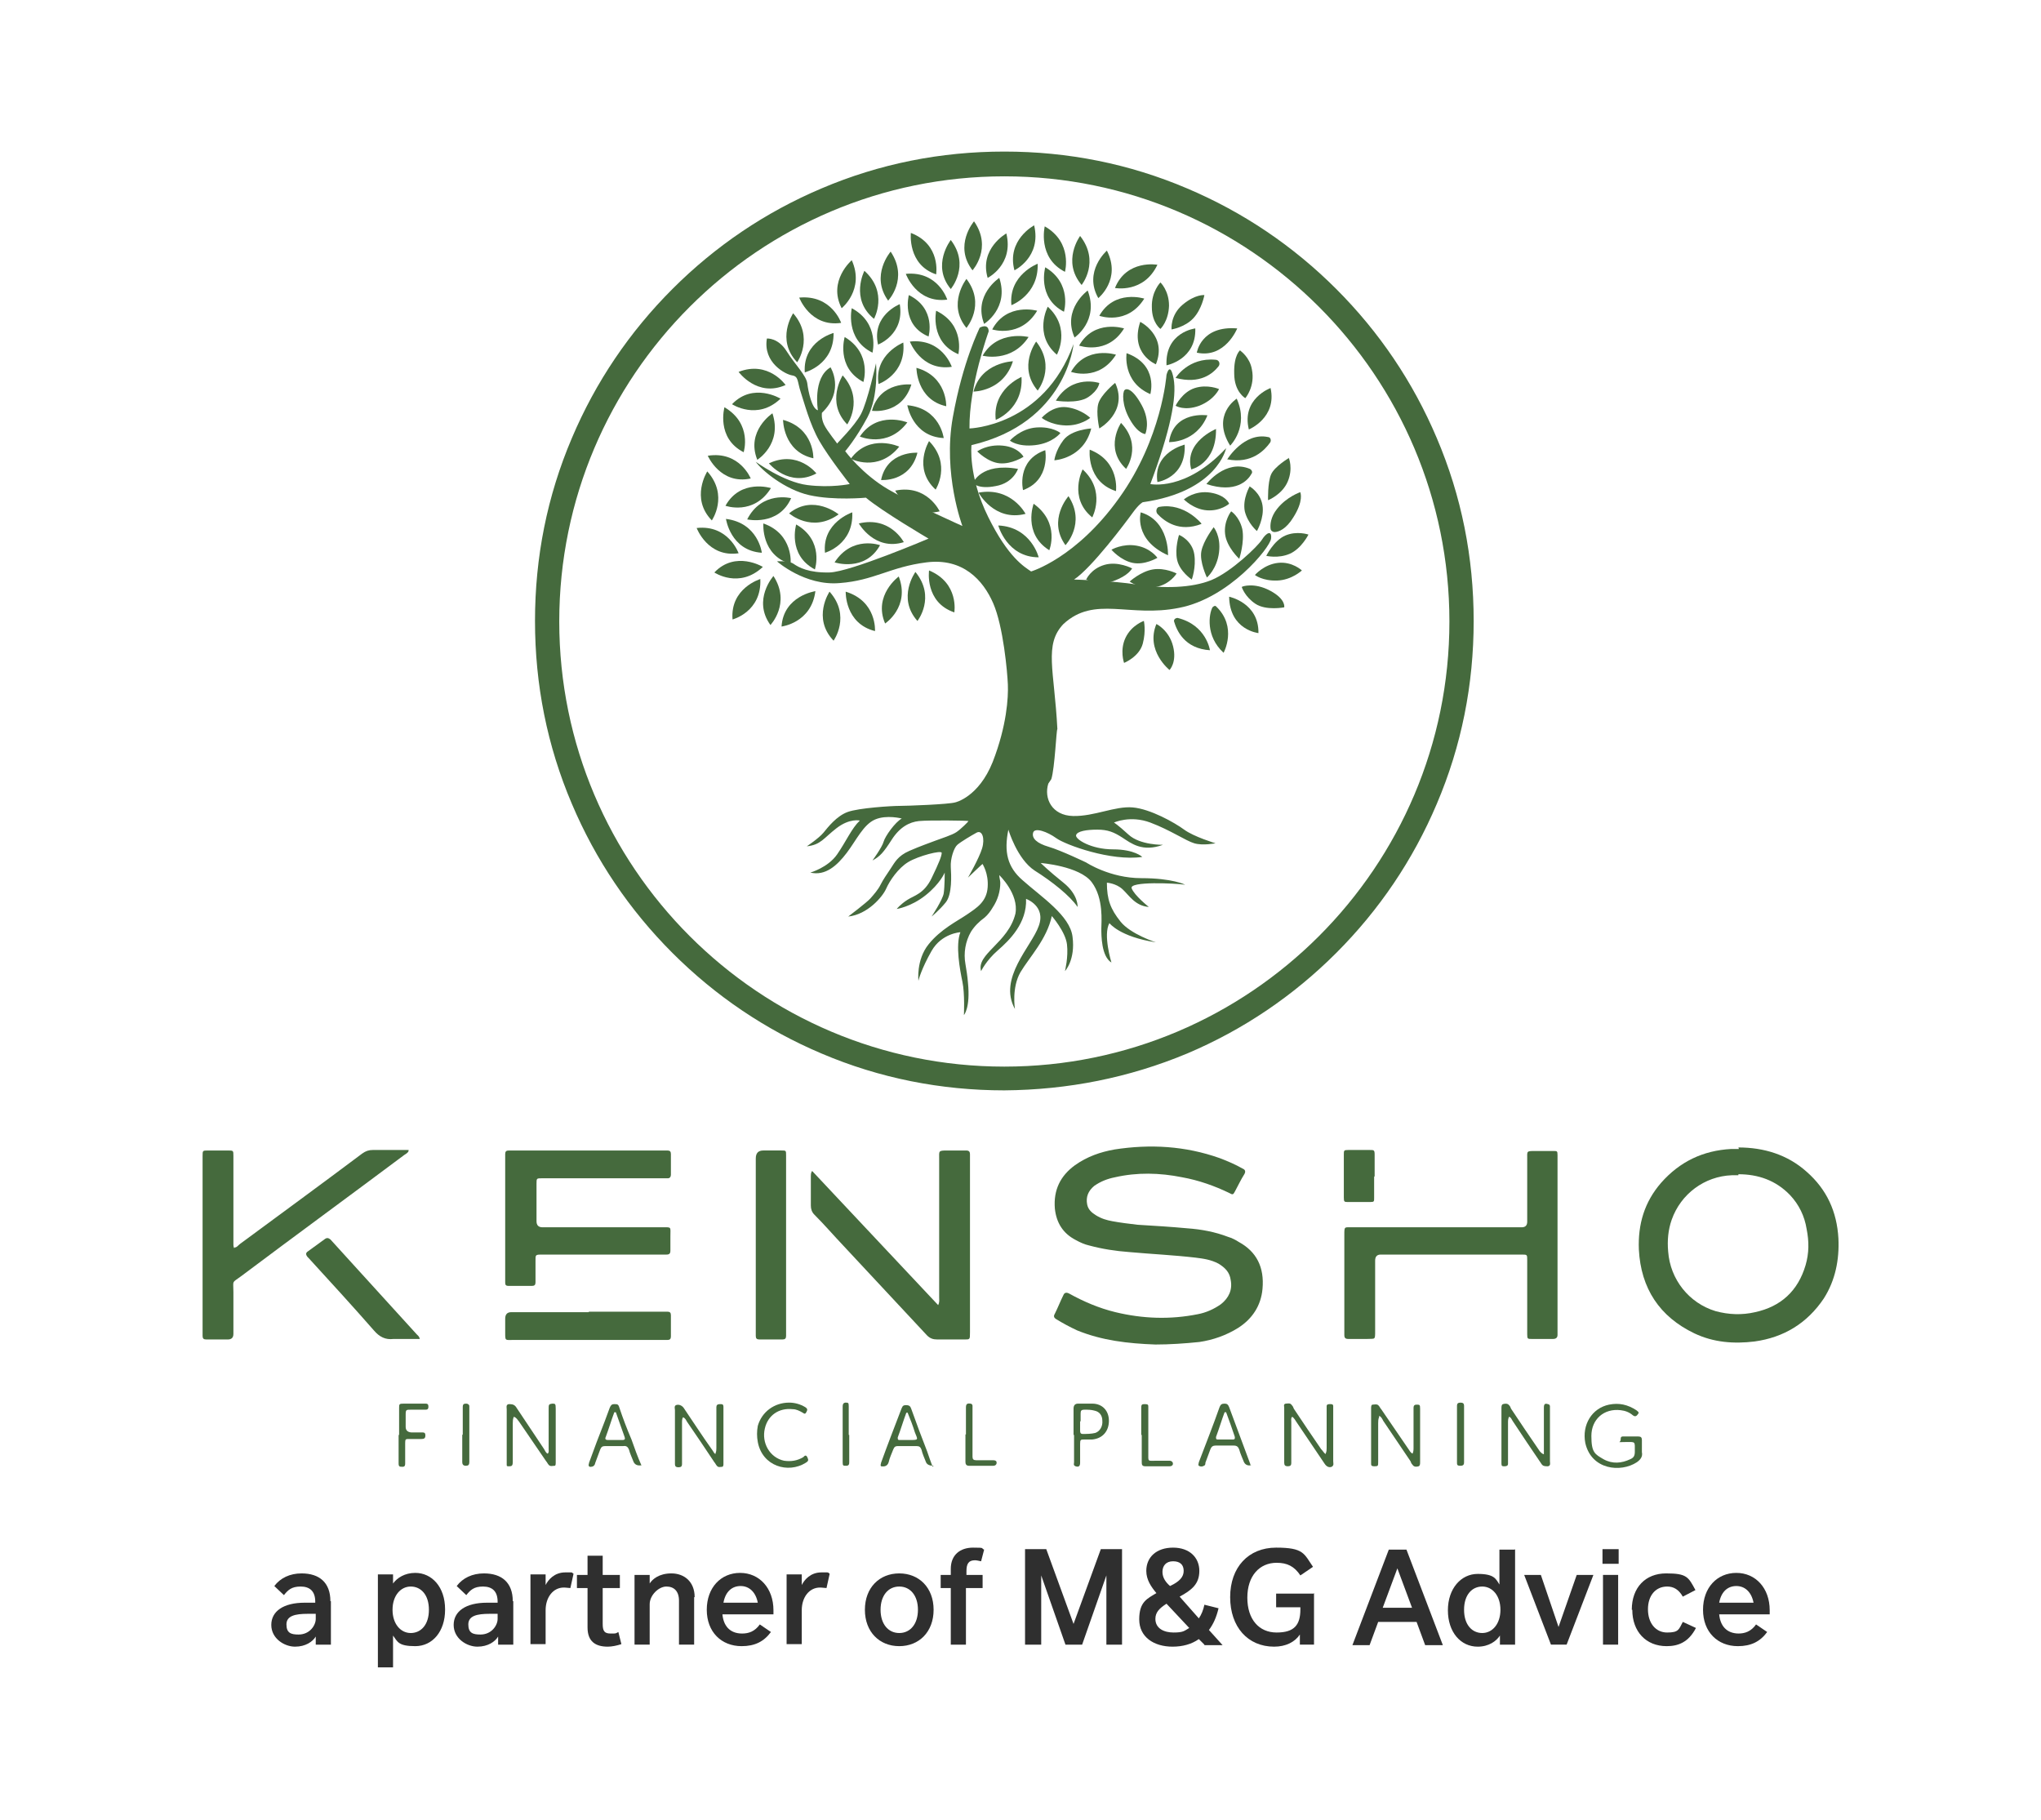 <?xml version="1.0" encoding="UTF-8"?>
<svg xmlns="http://www.w3.org/2000/svg" version="1.1" viewBox="0 0 404 360.2">
  <!-- Generator: Adobe Illustrator 30.0.0, SVG Export Plug-In . SVG Version: 2.1.1 Build 123)  -->
  <defs>
    <style>
      .st0 {
        fill: #2f2f2f;
      }

      .st1 {
        fill: #456a3d;
      }
    </style>
  </defs>
  <g id="Layer_2">
    <path class="st1" d="M228.7,266.1c-5.5-.2-10.6-.8-15.5-2.8-1.5-.7-2.8-1.4-4.1-2.2-.5-.3-.6-.6-.3-1.1.6-1.2,1.1-2.5,1.7-3.7q.3-.7,1.1-.3c2.9,1.6,5.9,2.9,9.2,3.7,5.4,1.3,10.8,1.5,16.3.4,1.6-.3,3.2-1,4.6-2,1.5-1.2,2.3-2.8,1.9-4.8-.2-1.5-1.1-2.4-2.4-3.2-1.5-.8-3-1-4.6-1.2-4.3-.5-8.7-.7-13.1-1.1-2.7-.2-5.3-.6-7.9-1.3-.9-.2-1.8-.6-2.7-1.1-2.5-1.3-3.8-3.4-4.1-6.2-.3-3.7,1.1-6.5,4-8.6,2.4-1.7,5-2.6,7.8-3.1,7.1-1.1,14-.7,20.8,1.7,1.6.6,3.2,1.3,4.6,2.1.5.2.6.6.3,1.1-.7,1.1-1.2,2.2-1.8,3.3-.4.8-.5.8-1.2.4-2.9-1.4-6-2.5-9.3-3.1-4.5-.9-8.9-1-13.3,0-1.5.3-2.8.8-4.1,1.7-1.2,1-1.7,2.2-1.4,3.7.2,1,.9,1.6,1.7,2.1,1.1.7,2.2,1,3.3,1.2,1.6.3,3.3.5,5,.7,3.3.2,6.6.4,9.8.7,2.8.2,5.5.7,8.1,1.7.7.2,1.5.6,2.1,1,3.5,1.9,5.1,5,4.7,9.3-.3,3.3-2,5.9-4.8,7.7-2.4,1.5-5,2.4-7.7,2.8-2.9.3-5.9.5-8.7.5h0Z"/>
    <path class="st1" d="M344.1,227.1c5,0,9.7,1.4,13.5,4.8,4,3.5,6,7.9,6.3,13.2.2,4.2-.6,8.3-2.9,11.9-3.3,4.9-7.9,7.7-13.7,8.5-4.1.5-8.1.2-11.9-1.6-6.9-3.3-10.6-8.9-11-16.6-.2-5,1.1-9.4,4.4-13.2,3.7-4.2,8.3-6.4,13.9-6.7.5,0,1.1,0,1.5,0h0ZM344.1,232.6h-1.3c-5.4.2-10.1,3.7-11.9,8.8-.7,2-.9,4.1-.7,6.3.4,5.5,4.1,10.2,9.4,11.8,2.6.7,5.2.8,7.8.2,5.1-1.1,8.5-4.2,10-9.3.7-2.4.7-4.7.2-7.2-.4-2.5-1.5-4.8-3.3-6.7-2.8-2.9-6.3-4.1-10.2-4.1h0Z"/>
    <path class="st1" d="M308.3,246.4v17.8q0,.8-.9.8h-4.2c-.8,0-.9,0-.9-.9v-14.7c0-1.1,0-1.1-1.1-1.1h-27.9q-1.1,0-1.1,1.2v13.9c0,1.9,0,1.5-1.6,1.6h-3.7c-.6,0-.8-.2-.8-.8v-19.8c0-1.7,0-1.5,1.5-1.5h33.6q1.1,0,1.1-1.1v-12.4c0-1.6-.2-1.6,1.6-1.6h3.6c.7,0,.8,0,.8.8v3.9c0,4.7,0,9.3,0,14h0Z"/>
    <path class="st1" d="M116.5,227.7h15.6c.5,0,.7.2.7.7v4.1c0,.4-.2.7-.6.7h-24.9c-1.1,0-1.1,0-1.1,1.1v7.4q0,1.2,1.2,1.2h23.6c2,0,1.7-.2,1.7,1.8v2.8c0,.6-.2.8-.8.8h-24.5c-1.5,0-1.4,0-1.4,1.4v4.1c0,.5-.2.7-.7.7h-4.6c-.6,0-.7-.2-.7-.7v-25.4c0-.5.2-.7.7-.7h1c5,0,10,0,14.9,0h0Z"/>
    <path class="st1" d="M160.8,231.8c8.3,8.8,16.5,17.6,24.9,26.5.3-.6.2-1,.2-1.5v-27.5c0-1.5-.2-1.6,1.6-1.6h3.7c.6,0,.8.2.8.8v35.2c0,1.5,0,1.4-1.3,1.4h-5.2c-.8,0-1.4-.2-2-.8-5.5-5.9-11.1-11.9-16.6-17.8-1.9-2-3.7-4.1-5.7-6.1-.5-.5-.7-1.1-.7-1.8,0-2,0-3.8,0-5.8,0-.3,0-.6.2-1h0Z"/>
    <path class="st1" d="M46.4,246.9c.5,0,.7-.4,1.1-.7,8-5.9,16.2-11.9,24.2-17.9.7-.5,1.3-.7,2.1-.7,2,0,4,0,6,0s.7,0,1.1.2c-.2.4-.6.6-.9.8-10.7,8-21.5,15.9-32.3,24-1.9,1.4-1.5.7-1.5,3.1v8.3q0,1.1-1.1,1.1h-4.3c-.5,0-.7-.2-.7-.7v-35.6c0-1.1,0-1.1,1.1-1.1h3.9c1.1,0,1.1,0,1.1,1.1v17.3c0,.4,0,.7.2,1h0Z"/>
    <path class="st1" d="M155.6,246.5v17.9c0,.5-.2.7-.7.7h-4.6c-.5,0-.7-.2-.7-.7v-35.1c0-1.1.5-1.6,1.5-1.6h3.6c.9,0,.9,0,.9,1v17.8h0Z"/>
    <path class="st1" d="M116.6,259.6h15.5c.5,0,.7.2.7.7v4.2c0,.5-.2.7-.7.7h-30.6c-1.5,0-1.5.2-1.5-1.4v-2.8q0-1.3,1.2-1.3h13.3c.7,0,1.4,0,2,0h0Z"/>
    <path class="st1" d="M83.2,265c-1.8,0-3.6,0-5.3,0-1.6.2-2.8-.4-3.9-1.7-4.2-4.8-8.6-9.6-12.9-14.3l-.2-.2q-.6-.7,0-1.1c1.1-.8,2.2-1.6,3.3-2.4.5-.4.8-.3,1.2,0,2,2.2,4,4.4,6,6.6,3.7,4.1,7.4,8.1,11.1,12.2.2.2.5.4.6.9h0Z"/>
    <path class="st1" d="M272,232.9v4.2c0,.7,0,.8-.8.8h-4.3c-.8,0-.9,0-.9-.9v-8.5c0-.8,0-.9.9-.9h4.2c.9,0,1,0,1,1,0,1.4,0,2.8,0,4.2h0Z"/>
    <path class="st1" d="M101.7,280.4c-.2.5-.2.9-.2,1.3v7.6c0,.8-.2.9-.7.9s-.5,0-.5-.4v-10.9c0-.3-.2-.9.4-1,.5,0,1,0,1.4.5,1.9,2.8,3.7,5.6,5.6,8.4.2.3.3.7.7.9.3-.2.2-.7.2-.9v-7.9c0-.9,0-1,.7-1.1.6,0,.7,0,.7,1v10.6c0,.3,0,.7-.2.7-.4,0-.9.2-1.2-.2-.2-.2-.3-.5-.5-.7-1.8-2.6-3.6-5.3-5.4-7.9-.3-.3-.4-.7-1-.9h0Z"/>
    <path class="st1" d="M141.6,287.7c.2-.4.2-.8.2-1.1v-8.1c0-.4.2-.6.7-.6s.7,0,.7.6v11.2c0,.2,0,.5-.2.6-.4,0-.8.2-1.1-.2-.2-.2-.3-.5-.5-.7-1.8-2.7-3.6-5.4-5.4-8-.2-.3-.3-.7-.8-.9-.2.3-.2.7-.2,1.1v8.2c0,.4-.2.6-.7.6s-.7-.2-.7-.6v-10.7c0-.3-.2-.8.2-1,.5-.2,1.1,0,1.5.5,1.9,2.8,3.7,5.6,5.7,8.4.2.2.3.7.7.8h0Z"/>
    <path class="st1" d="M305.6,287.8v-9.2c0-.7.2-.9.8-.7.2,0,.4.2.4.4v10.9c0,.3.2.9-.4,1-.6,0-1,0-1.3-.5-1.9-2.8-3.8-5.6-5.7-8.5-.2-.3-.3-.7-.7-.8-.2.4-.2.8-.2,1.2v8.1c0,.4-.3.5-.7.5s-.6,0-.6-.5v-11c0-.3,0-.7.3-.8s.9-.2,1.2.2c.2.2.3.4.4.7,1.8,2.7,3.6,5.4,5.4,8,.2.3.4.7,1,1h0Z"/>
    <path class="st1" d="M262.4,287.7c.2-.4.2-.8.2-1.1v-8.3c0-.4.4-.4.7-.4s.6,0,.6.4v10.9c0,.4.2.8-.3,1.1-.5.2-1,0-1.4-.6-1.9-2.8-3.7-5.5-5.6-8.3-.2-.3-.4-.7-.8-1-.3.2-.2.7-.2,1v8.2c0,.4-.2.6-.7.6s-.7-.2-.7-.7v-10.9c0-.3-.2-.7.3-.8.4,0,.9-.2,1.2.3.2.2.3.4.4.7,1.8,2.7,3.6,5.4,5.4,8,.4.4.5.7.9,1h0Z"/>
    <path class="st1" d="M273,280.4c-.2.5-.2.9-.2,1.3v7.6c0,.8,0,.9-.7.9s-.7-.2-.7-.6v-10.9c0-.2,0-.7.3-.7s.9-.2,1.2.2c.2.2.3.5.5.7,1.8,2.6,3.6,5.3,5.4,7.9.2.3.4.7.8.9.2-.4.2-.8.2-1.2v-7.7c0-.4,0-.8.6-.8s.7,0,.7.8v10.6c0,.3,0,.7-.3.8s-.9.2-1.2-.3c-.2-.2-.3-.4-.4-.7-1.8-2.7-3.6-5.3-5.4-8-.2-.4-.4-.8-.8-1h0Z"/>
    <path class="st1" d="M325,286.4v1c.2.9-.3,1.5-1,2-3.2,2.1-9,1.5-10.2-3.8-.7-3.6,1.3-6.9,4.7-7.6,2-.4,3.7,0,5.4,1.1.2.2.7.4.3.8-.2.3-.5.6-1,.2-.7-.6-1.5-.9-2.4-1-3.3-.4-5.8,1.8-5.8,5.1s.7,3.6,2.4,4.6c1.8,1,3.6.8,5.3,0,.7-.3.9-.7.9-1.5,0-2.1.2-1.9-1.8-1.9s-1,.2-1-.5.2-.6,1.1-.6h2.4c.5,0,.7.2.7.7,0,.4,0,1,0,1.5h0Z"/>
    <path class="st1" d="M247.7,290q-1.1.2-1.5-.7c-.3-.8-.7-1.6-.9-2.4-.2-.5-.4-.8-1.1-.8h-3.6c-.5,0-.8.2-1,.7-.3.9-.7,1.8-1,2.7,0,.2,0,.5-.3.6-.3.2-.7.2-1,0-.2-.2,0-.5,0-.7,1.4-3.7,2.8-7.2,4.1-10.9.2-.5.4-.7,1-.7.5,0,.7.2.9.7,1.4,3.7,2.8,7.6,4.2,11.3,0,0,0,.2,0,.3h0ZM242.7,279.5h-.3c-.6,1.6-1.1,3.3-1.7,4.9,0,.3,0,.5.3.5h3.1c.3,0,.4-.2.3-.6-.5-1.5-1.1-3.2-1.7-4.8h0Z"/>
    <path class="st1" d="M184.8,290.1q-1.2,0-1.5-.7c-.3-.8-.7-1.6-.9-2.5-.2-.5-.4-.7-1-.7h-3.7c-.5,0-.7.2-.9.7-.3.8-.7,1.6-.9,2.5q-.3,1-1.5.8c-.2-.2,0-.5,0-.7,1.3-3.6,2.7-7.2,4-10.6.2-.4.2-.8.9-.8s.9.2,1.1.8c1,2.8,2,5.5,3.1,8.3.3.9.7,2,1.1,3.1h0ZM179.7,279.6h-.3c-.6,1.6-1.1,3.3-1.7,4.9,0,.3,0,.5.3.5h2c1.9,0,1.7,0,1.1-1.5-.4-1.3-.9-2.6-1.4-3.8Z"/>
    <path class="st1" d="M127,290q-1.2.2-1.6-.7c-.3-.8-.7-1.6-.9-2.4-.2-.5-.5-.8-1.1-.7h-3.6c-.6,0-.8.2-1,.7-.3.9-.7,1.8-1,2.7,0,.2-.2.5-.4.6s-.7.2-.8,0c-.2-.2,0-.5,0-.7,1-2.8,2-5.4,3.1-8.2.3-.9.7-1.8,1-2.7.2-.4.3-.7.9-.7s.8,0,1,.7c.7,2.1,1.5,4.2,2.4,6.3.6,1.7,1.2,3.4,2,5.2h0ZM121.9,279.5h-.3c-.6,1.6-1.1,3.3-1.7,4.9-.2.4,0,.6.4.6h2.9c.5,0,.6-.2.4-.7-.6-1.6-1.1-3.2-1.7-4.8h0Z"/>
    <path class="st1" d="M156.2,277.6c1.1,0,2.2.3,3.2.9.3.2.5.4.3.8-.2.4-.3.7-.8.3-.7-.4-1.3-.7-2-.7-2.7-.3-4.9,1.2-5.5,3.8-.7,2.9,1,5.8,3.8,6.4,1.4.2,2.6,0,3.8-.7.2-.2.5-.6.8,0s.2.8-.3,1.1c-3.5,2.2-8.6.7-9.5-4.1-.2-1.1-.2-2.1,0-3.2.8-2.8,3.3-4.6,6.2-4.6h0Z"/>
    <path class="st1" d="M212.5,284v-5.2q0-1,.9-1h2.8c2,0,3.3,1.4,3.3,3.4s-1.2,3.5-3.3,3.7h-1.5c-.8,0-.9,0-.9.9v3.7c0,.7-.3.9-.9.7-.5-.2-.3-.5-.3-.8,0-1.8,0-3.6,0-5.4h0ZM213.8,281.3h0v1.8c0,.3,0,.7.5.7.8,0,1.7,0,2.5-.2.9-.3,1.5-1.3,1.4-2.4,0-1.1-.6-1.8-1.5-2-.7-.2-1.3-.2-2-.2s-.8.2-.8.8c0,.5,0,1.1,0,1.5h0Z"/>
    <path class="st1" d="M79,283.9v-5.2c0-.8,0-.9.9-.9h4.2c.4,0,.7,0,.7.6s-.3.6-.7.6h-2.8c-.9,0-1,0-1,1v2.4q0,1,1.1,1.1h2.1c.4,0,.7,0,.7.6s-.3.7-.8.7h-2.4c-.7,0-.8,0-.8.8v4c0,.3,0,.7-.5.7-.6,0-.8,0-.8-.7,0-1.9,0-3.7,0-5.5h0Z"/>
    <path class="st1" d="M225.9,284v-5.4c0-.7.2-.7.8-.7s.6.2.6.6v9c0,1.9-.2,1.6,1.7,1.6h2.4c.2,0,.5,0,.7.3.2.4,0,.8-.6.8h-4.8c-.7,0-.7-.4-.7-.9,0-1.8,0-3.6,0-5.3h0Z"/>
    <path class="st1" d="M191.2,283.9v-5.3c0-.7.2-.9.9-.8.2,0,.4.2.4.4v10.1c0,.5.2.7.7.7h3.3c.2,0,.5,0,.7.2.2.4,0,.9-.6.9h-4.8c-.6,0-.7-.4-.7-.8,0-1.8,0-3.6,0-5.4h0Z"/>
    <path class="st1" d="M91.6,283.9v-5.4c0-.6.2-.7.7-.7.3,0,.6.2.6.5v11.1c0,.5-.2.7-.7.7s-.7-.3-.7-.7v-2.5c0-.9,0-2,0-2.9h0Z"/>
    <path class="st1" d="M289.8,283.9v5.4c0,.4,0,.8-.7.8s-.7-.2-.7-.7v-11.2c0-.4.2-.6.7-.6s.7.2.7.6v.8c0,1.6,0,3.3,0,4.8h0Z"/>
    <path class="st1" d="M168.1,284v5.3c0,.4,0,.8-.6.8s-.7,0-.7-.7v-10.9c0-.4,0-.8.5-.9.6,0,.7,0,.7.7v2.2c0,1.3,0,2.4,0,3.5h0Z"/>
    <path class="st1" d="M181.2,113.2s-3.7,5.1.4,9.7c0,0,3.7-4.7-.4-9.7Z"/>
    <path class="st1" d="M177.9,114.1s-5.1,3.7-2.7,9.3c0,0,5-3.3,2.7-9.3Z"/>
    <path class="st1" d="M167.4,117.1s-.2,6.3,5.8,7.8c0,0,.4-5.9-5.8-7.8Z"/>
    <path class="st1" d="M161.4,117s-6.3.9-6.7,7c0,0,5.9-.7,6.7-7Z"/>
    <path class="st1" d="M168.7,101.4s-6,2-5.4,8c0,0,5.7-1.6,5.4-8Z"/>
    <path class="st1" d="M181.6,89.6s-6-.4-7.2,5.4c0,0,5.7.5,7.2-5.4Z"/>
    <path class="st1" d="M183.9,87.3s-3.3,5.4,1.3,9.6c0,0,3.2-5-1.3-9.6Z"/>
    <path class="st1" d="M150.5,114.6s-6,1.8-5.5,8c0,0,5.8-1.5,5.5-8Z"/>
    <path class="st1" d="M151,112.2s-5.4-3.3-9.6,1.1c0,0,4.9,3.3,9.6-1.1Z"/>
    <path class="st1" d="M154.5,78.9s-5.4-3.3-9.6,1.1c0,0,5,3.3,9.6-1.1Z"/>
    <path class="st1" d="M164.2,117.1s-3.5,5.2.8,9.7c0,0,3.5-4.9-.8-9.7Z"/>
    <path class="st1" d="M157.6,103.8s-1.8,6,3.7,8.9c0,0,1.9-5.7-3.7-8.9Z"/>
    <path class="st1" d="M166.8,74.3s-3.4,5.3.9,9.7c0,0,3.4-4.9-.9-9.7Z"/>
    <path class="st1" d="M167.2,66.7s-1.8,6,3.7,8.9c0,0,1.8-5.6-3.7-8.9Z"/>
    <path class="st1" d="M168.6,61s-1.4,6.1,4.1,8.8c0,0,1.5-5.8-4.1-8.8Z"/>
    <path class="st1" d="M151.1,103.6s-.5,6.3,5.4,8c0,0,.6-5.9-5.4-8Z"/>
    <path class="st1" d="M143.7,102.7s.9,6.3,7.1,6.7c0,0-.7-5.9-7.1-6.7Z"/>
    <path class="st1" d="M137.9,104.5s2.2,5.9,8.3,5c0,0-2-5.7-8.3-5Z"/>
    <path class="st1" d="M140,93.3s-3.4,5.3.9,9.7c0,0,3.4-4.9-.9-9.7Z"/>
    <path class="st1" d="M140.1,90.2s2.5,5.8,8.5,4.5c0,0-2.2-5.5-8.5-4.5Z"/>
    <path class="st1" d="M146.2,73.6s3.7,5.1,9.3,2.6c0,0-3.4-4.9-9.3-2.6Z"/>
    <path class="st1" d="M152.9,81.8s-5.3,3.5-3,9.2c0,0,5-3.1,3-9.2Z"/>
    <path class="st1" d="M155,83.1s0,6.3,6,7.6c0,0,.2-5.9-6-7.6Z"/>
    <path class="st1" d="M143.4,80.6s-1.7,6.1,3.8,8.9c0,0,1.8-5.6-3.8-8.9Z"/>
    <path class="st1" d="M157,62s-3.5,5.2.8,9.7c0,0,3.4-4.9-.8-9.7Z"/>
    <path class="st1" d="M158.2,58.9s2.2,5.9,8.3,5c0,0-1.9-5.6-8.3-5Z"/>
    <path class="st1" d="M180.1,67.6s2.2,5.9,8.3,5c0,0-1.9-5.7-8.3-5Z"/>
    <path class="st1" d="M181.4,72.8s0,6.3,5.9,7.6c0,0,.2-5.9-5.9-7.6Z"/>
    <path class="st1" d="M165,65.9s-6.1,1.6-5.7,7.8c0,0,5.8-1.5,5.7-7.8Z"/>
    <path class="st1" d="M153.1,114s-4.2,4.7-.6,9.7c0,0,4.1-4.3.6-9.7Z"/>
    <path class="st1" d="M166,101.8s-5-4.1-9.8-.2c0,0,4.5,4,9.8.2Z"/>
    <path class="st1" d="M179.6,83.6s-5.9-2.4-9.4,2.8c0,0,5.5,2.4,9.4-2.8Z"/>
    <path class="st1" d="M180.4,76.1s-6.2-.7-7.8,5.2c0,0,5.9.9,7.8-5.2Z"/>
    <path class="st1" d="M178.8,67.8s-5.8,2.3-4.9,8.2c0,0,5.5-1.9,4.9-8.2Z"/>
    <path class="st1" d="M185.3,61.5s-1.3,6.2,4.4,8.6c0,0,1.4-5.8-4.4-8.6Z"/>
    <path class="st1" d="M205.1,67.6s-3.7,5,.3,9.7c0,0,3.7-4.6-.3-9.7Z"/>
    <path class="st1" d="M207.4,60.7s-2.9,5.5,1.8,9.5c0,0,2.9-5.2-1.8-9.5Z"/>
    <path class="st1" d="M179.9,58.4s-1.6,5.9,3.9,8.2c0,0,1.6-5.5-3.9-8.2Z"/>
    <path class="st1" d="M180.3,46.1s-.7,6.3,5,8.2c0,0,1-5.9-5-8.2Z"/>
    <path class="st1" d="M179.3,54.2s2.1,5.9,8.2,5.1c0,0-1.8-5.7-8.2-5.1Z"/>
    <path class="st1" d="M191.3,55.2s-3.9,5,0,9.7c0,0,3.9-4.6,0-9.7Z"/>
    <path class="st1" d="M188.2,47.5s-3.9,5,0,9.7c0,0,3.9-4.6,0-9.7Z"/>
    <path class="st1" d="M192.8,43.8s-4.1,4.8-.3,9.7c0,0,4-4.4.3-9.7Z"/>
    <path class="st1" d="M168.6,51.5s-4.8,4.1-2,9.5c0,0,4.6-3.7,2-9.5Z"/>
    <path class="st1" d="M176.3,49.8s-4.1,4.7-.5,9.7c0,0,4.1-4.3.5-9.7Z"/>
    <path class="st1" d="M171.1,53.6s-2.9,5.6,1.9,9.5c0,0,2.9-5.2-1.9-9.5Z"/>
    <path class="st1" d="M203.6,66.7s-6.1-1.5-9.1,3.7c0,0,5.7,1.5,9.1-3.7Z"/>
    <path class="st1" d="M200.5,71.5s-6.3.2-7.8,6c0,0,5.9,0,7.8-6Z"/>
    <path class="st1" d="M202.2,74.6s-5.8,2.4-5.1,8.5c0,0,5.5-2.1,5.1-8.5Z"/>
    <path class="st1" d="M197.8,55s-5.2,3.4-3,9.1c0,0,5-3.1,3-9.1Z"/>
    <path class="st1" d="M205.3,61.5s-6-1.7-8.9,3.7c0,0,5.6,1.8,8.9-3.7Z"/>
    <path class="st1" d="M199.2,46.2s-5.4,3-3.7,8.8c0,0,5.2-2.6,3.7-8.8Z"/>
    <path class="st1" d="M205.4,52.2s-5.8,2.2-5.2,8.2c0,0,5.4-2,5.2-8.2Z"/>
    <path class="st1" d="M204.7,44.6s-5.5,2.9-3.9,8.9c0,0,5.4-2.6,3.9-8.9Z"/>
    <path class="st1" d="M206.9,52.9s-1.7,6,3.7,8.8c0,0,1.7-5.6-3.7-8.8Z"/>
    <path class="st1" d="M206.8,44.8s-1.5,6.2,4,9c0,0,1.6-5.8-4-9Z"/>
    <path class="st1" d="M215.3,57.5s-5.1,3.7-2.6,9.3c0,0,4.9-3.3,2.6-9.3Z"/>
    <path class="st1" d="M213.8,46.7s-3.7,5,.3,9.7c0,0,3.7-4.6-.3-9.7Z"/>
    <path class="st1" d="M226.5,59.1s-5.9-1.9-8.9,3.4c0,0,5.5,2,8.9-3.4Z"/>
    <path class="st1" d="M222.5,65s-5.9-1.9-8.9,3.4c0,0,5.6,2,8.9-3.4Z"/>
    <path class="st1" d="M220.9,70.2s-5.9-1.9-8.9,3.4c0,0,5.5,2,8.9-3.4Z"/>
    <path class="st1" d="M229.1,52.4s-6.1-1.1-8.4,4.6c0,0,5.7,1.1,8.4-4.6Z"/>
    <path class="st1" d="M219.1,49.6s-4.7,4.1-1.7,9.4c0,0,4.6-3.7,1.7-9.4Z"/>
    <path class="st1" d="M178.1,60.2s-5.6,2.2-4.3,8c0,0,5.3-2,4.3-8Z"/>
    <path class="st1" d="M178,88.4s-5.9-2.7-9.6,2.4c0,0,5.4,2.8,9.6-2.4Z"/>
    <path class="st1" d="M152.6,96.6s-6-1.9-9,3.5c0,0,5.6,2,9-3.5Z"/>
    <path class="st1" d="M147.9,102.8s6.2,1.4,8.7-4.2c0,0-5.8-1.5-8.7,4.2Z"/>
    <path class="st1" d="M183.9,112.9s-.9,6.3,5,8.3c0,0,1-5.8-5-8.3Z"/>
    <path class="st1" d="M204.6,99.7s-2.2,5.9,3.1,9.2c0,0,2.2-5.4-3.1-9.2Z"/>
    <path class="st1" d="M197.6,104s1.7,6.3,8,6.3c0,0-1.5-6-8-6.3Z"/>
    <path class="st1" d="M193.7,97.5s3.1,5.8,9.3,4.2c0,0-2.8-5.4-9.3-4.2Z"/>
    <path class="st1" d="M211.5,98.2s-4.2,4.7-.6,9.7c0,0,4.1-4.3.6-9.7Z"/>
    <path class="st1" d="M214.3,92.9s-2.9,5.6,1.9,9.5c0,0,2.8-5.2-1.9-9.5Z"/>
    <path class="st1" d="M215.7,89s-.7,6.3,5.2,8.2c0,0,.8-5.9-5.2-8.2Z"/>
    <path class="st1" d="M221.9,83.7s-3.4,5,1,9.1c0,0,3.3-4.6-1-9.1Z"/>
    <path class="st1" d="M170,103.6s3.1,5.5,8.9,3.7c0,0-2.7-5.2-8.9-3.7Z"/>
    <path class="st1" d="M179.6,80.2s1,6.2,7.2,6.5c0,0-.7-5.9-7.2-6.5Z"/>
    <path class="st1" d="M177.2,97.1s2.8,5.6,8.8,4.1c0,0-2.5-5.4-8.8-4.1Z"/>
    <path class="st1" d="M165.2,111.3s6,2,9-3.4c0,0-5.5-2-9,3.4Z"/>
    <path class="st1" d="M152.2,91.7s4,4.9,9.4,2c0,0-3.6-4.7-9.4-2Z"/>
    <path class="st1" d="M207.5,155.1c-.9,2.9.7,6.3,4.9,6.4s8.3-2,11.8-1.7,8.3,3,10.2,4.4,6.2,2.7,6.2,2.7c0,0-2.5.5-4.2,0s-4.7-2.6-8.7-4.1c-4-1.5-7.2,0-7.2,0,0,0,.6.3,2.9,2.4s6.8,2,6.8,2c-4.1,1.5-6.3-.3-8-1.4s-2.9-1.6-5-1.6-4,.3-4.2,1.1,3,2.8,7.3,2.8,5.8,1.5,5.8,1.5c-6.2.9-15.2-2.4-17-3.7s-4.3-2.2-4.6-1.1.7,2.1,3.1,2.8,7.4,3.1,7.4,3.1c0,0,4.7,3.1,10.9,3.1s8.7,1.3,8.7,1.3c-2.1-.3-11.1-.7-10.6.7s3.4,3.7,3.4,3.7c-2.7-.2-3.9-2.3-5.2-3.5s-3.1-1.3-3.1-1.3c0,3.3.7,5.2,2.7,7.7s7,4.1,7,4.1c-7.2-1.1-9.2-3.8-9.2-3.8-1.3,2.3.4,7.8.4,7.8-2-1.2-2-5.4-2-6.7s.5-6-1.9-9.2c-2.4-3.2-10.1-3.8-10.1-3.8,0,0,1.5,1.5,4.5,3.9s2.8,4.8,2.8,4.8c-1.5-2.2-5-5-8.5-7.2-3.5-2.3-5.2-8.1-5.2-8.1-.9,4.4-.2,7.4,2.8,10,3.7,3.3,9.4,7,9.9,11.2.6,4.6-1.5,6.8-1.5,6.8,0,0,.7-2.8.4-5.3s-3-5.6-3-5.6c-1,4.6-4.4,8.1-6.2,11.1-1.8,3.1-1.1,7.3-1.1,7.3-3.4-6.1,3.3-12.4,4.7-16.4,1.5-4-2.5-5.4-2.5-5.4.2,4.8-3.3,8.2-5.6,10.2s-3.3,4.1-3.3,4.1c-1-3.4,5.4-5.6,6.8-11.4.7-3.9-3.2-7.6-3.2-7.6,0,.5.2,1.1.2,1.5,0,1.7-.5,3.4-1.5,4.9-.4.7-1,1.5-1.6,2-1.1.8-2,1.7-2.7,2.8-1.1,1.9-1.5,4.2-1.1,6.4.2,1.2.4,2.4.5,3.7.5,5-.8,6.4-.8,6.4,0,0,.2-4.2-.3-6.6s-1.4-7.2-.4-9.8c0,0-3.7.2-5.7,3.7-2,3.5-2.6,5.8-2.6,5.9s-.5-4.1,2-7.2c2.4-3,5.7-4.6,7.6-5.9s3.9-2.5,4.1-5.4c.2-2.8-1-4.5-1-4.6s-2.9,2.7-2.9,2.7c0,0,2.2-3.8,2.8-5.8s0-3.7-1.1-3.1-3.1,1.8-3.8,2.4-1.4,2.8-1.3,4.4.3,5.4-1,7-2.8,2.8-2.8,2.8,2.2-3.3,2.4-4.6.2-4.1.2-4.1-.9,2.2-3.8,4.5-5.7,2.7-5.7,2.7c0,0,.7-.9,2.1-1.8s3.3-1.2,4.8-4.3,2-4.4,2-5-4.6.6-6.6,1.8-3.7,3.7-4.4,5.3-3.7,5.1-7.5,5.5c0,0,3.7-2.8,4.4-3.6s1.5-1.7,2-2.7,1.2-2,2-3.2,1.4-2.5,3.7-3.5,3.8-1.5,5.1-2,3.3-1.1,4.2-1.7,2.4-2.1,2.4-2.2-7.9-.2-9.8,0-3.8,1.2-5.4,3.7-2.3,3.3-3.8,4.1c0,0,1.9-2.6,2.2-3.7s2.3-3.9,3.6-4.6c0,0-3-.8-5.3.2s-3.7,4.1-5.6,6.6-4.2,4.6-7.2,3.9c0,0,3.5-1,5.3-3.6s2.9-5.2,4.5-6.7c0,0-2-.5-4.6,1.5s-3.1,3.3-5.9,3.6c0,0,2.4-1.6,3.3-2.7s2.6-3.3,4.8-4.1,8.7-1.2,10.2-1.2,9.8-.3,11.1-.7c0,0,4.6-1,7.4-8,2.8-7.2,3.1-12.8,3-15.3s-.9-11.5-2.9-16.1c-2-4.6-6-9-13.2-8.1-7.2.9-10.4,3.6-17.2,4.1-6.9.6-12.4-4.3-12.4-4.3,0,0,2.3-.2,3.3.5s3,1.8,7.1,1.7,19.6-6.7,19.6-6.7c0,0-9.2-5.4-12.4-8.1,0,0-6.3.6-11.2-.5s-9.5-5-10.6-6.6c0,0,5.5,4,10.2,4.6s8.4-.2,8.4-.2c0,0-4.1-5.2-6-8.5s-3-7.6-3.7-9.7-.4-3.1-1.7-3.3-5.8-2.5-5-7.3c0,0,2.2-.2,3.9,2.5s3.9,4.8,4.1,6.4.9,5,2.1,5.3c0,0-1.1-6.4,2.5-8.5,0,0,2.9,4.6-1.7,9,0,0-.2,1,.4,2.3s2.7,3.8,2.6,3.8,3.4-3.4,4.7-5.8,3-10.1,3-10.1c0,0,.6,6.4-1.7,10.7s-4.4,6.7-4.4,6.7c0,0,3.4,4.6,8.6,7.6,5.3,3.1,14.6,7.2,14.6,7.2,0,0-3.9-10.3-1.9-21.5s5.3-17.6,5.3-17.7,1.8-1,1.8.7c0,0-3.9,10.7-3.8,19.2,0,0,14.7-.4,20.6-16.7,0,0-1.4,15.6-20.2,20,0,0-.7,6.1,3.3,14.2s7.2,9.9,8.5,10.8c0,0,8.9-2.6,17.4-14.5,8.5-11.8,9.4-24.4,9.4-24.4,0,0,.7-2.9,1.4.7.7,3.7-.7,10.5-4.6,20.9,0,0,7,1.5,15-7.1,0,0-1.7,8.6-16.5,10.7,0,0-.7.3-2,2.1s-8.1,10.9-11.6,13.2c0,0,7.4.2,12.5,1,5.1.8,10.8.7,14.7-.9s9.2-6.7,10-8,2-2,1.8-.2-8.3,11.8-18.2,13.7c-9.9,2-16.7-2.5-22.9,3.2-3.9,4.1-1.8,9.1-1.2,20.8-.2,0-.5,7.7-1.2,9.9h0Z"/>
    <path class="st1" d="M217.6,75.8s-5.4-1.8-8.6,3.5c0,0,4.3.7,6.4-.7s2.2-2.8,2.2-2.8h0Z"/>
    <path class="st1" d="M206.2,82.7s2.1-2.5,5-2.1,4.6,2.1,4.6,2.1c0,0-1.9,1.6-4.9,1.5s-4.7-1.5-4.7-1.5h0Z"/>
    <path class="st1" d="M199.9,87.2s2.1-2.4,5.3-2.6,4.7,1.1,4.7,1.1c0,0-1.5,2-5,2.4s-5-.9-5-.9h0Z"/>
    <path class="st1" d="M193.5,89.3s1.9-1.4,5-1.1,4.1,2.2,4.1,2.2c0,0-2.3,1.5-4.7,1.3s-4.5-2.4-4.5-2.4h0Z"/>
    <path class="st1" d="M192.6,95.6s1.5-4.1,8.9-2.8c0,0-.9,2.8-4.4,3.4-3.5.7-4.5-.6-4.5-.6h0Z"/>
    <path class="st1" d="M202.5,97s-1.4-5.9,4.4-7.9c0,0,1.1,5.9-4.4,7.9Z"/>
    <path class="st1" d="M216,84.8s-3.9.2-5.5,2.3-1.8,4-1.8,4c0,0,5.8-.3,7.3-6.3Z"/>
    <path class="st1" d="M220.7,75.8s-2.8,2.3-3.3,4.1.2,4.9.2,4.9c0,0,5.7-3.2,3.2-8.9Z"/>
    <path class="st1" d="M229.7,55.9s-1.8,1.8-1.7,4.9c0,3.1,1.7,4.3,1.7,4.3,0,0,1.6-1.5,1.7-4.6,0-3-1.7-4.6-1.7-4.6h0Z"/>
    <path class="st1" d="M231.9,65.2s-.3-2.8,2.2-4.9,4.3-1.9,4.3-1.9c0,0-.5,2.8-2.2,4.6s-4.3,2.2-4.3,2.2h0Z"/>
    <path class="st1" d="M228.8,72.1s-5.2-2.1-3.1-8.4c0,0,5.4,2.7,3.1,8.4Z"/>
    <path class="st1" d="M223,69.9s-.9,5.7,4.7,8.1c0,0,1.7-5.8-4.7-8.1Z"/>
    <path class="st1" d="M226.7,85.9s1.1-2.4-.7-5.7-3-3.4-3.4-3-.6,3,1.1,5.9c1.6,2.8,3,2.8,3,2.8Z"/>
    <path class="st1" d="M236.6,65s-6,.7-5.7,7.3c0,0,5.9-1.1,5.7-7.3Z"/>
    <path class="st1" d="M236.9,69.8s.8-5.4,8-4.8c0,0-2.4,6-8,4.8Z"/>
    <path class="st1" d="M232.7,74.8s2.5-4.1,7.9-3.6c.7,0,1,.8.6,1.3-1.1,1.4-3.6,3.6-8.5,2.3Z"/>
    <path class="st1" d="M232.7,80.3s1.3-2.7,3.8-3.5,4.8.2,4.8.2c0,0-.9,2.1-3.9,3.3-3,1.1-4.7,0-4.7,0Z"/>
    <path class="st1" d="M245.5,69.3s-1.3.9-1.2,4.6c0,3.7,2.2,4.9,2.2,4.9,0,0,2-2.3,1.3-5.7-.4-2.4-2.3-3.7-2.3-3.7h0Z"/>
    <path class="st1" d="M239,82.2s-6.7-1-7.6,5.3c0,0,5.4.2,7.6-5.3Z"/>
    <path class="st1" d="M234.5,88s-6.3,1.5-5.4,7.4c0,0,5.7-.8,5.4-7.4Z"/>
    <path class="st1" d="M240.7,84.9s-6.4,2.6-4.9,8c0,0,5-1.1,4.9-8Z"/>
    <path class="st1" d="M244.8,78.9s-5.1,3.2-1.3,9.3c0,0,3.8-3.7,1.3-9.3Z"/>
    <path class="st1" d="M251.5,76.8s-5.8,2.1-4.3,8.2c0,0,5.6-2.3,4.3-8.2Z"/>
    <path class="st1" d="M243,90.8s3.3-5.3,8-4.3c.5,0,.7.7.4,1.1-1,1.4-3.6,4.3-8.5,3.3Z"/>
    <path class="st1" d="M238.8,95.8s3.8-5,8.6-3c.4.2.6.7.3,1-.7,1.3-3.1,3.9-8.9,2Z"/>
    <path class="st1" d="M234.4,98.8s2.1-1.8,5.2-1.3,3.7,2.2,3.7,2.2c0,0-1.7,1.5-4.4,1.3s-4.6-2.2-4.6-2.2h0Z"/>
    <path class="st1" d="M237.8,103.6s-3.3-4.1-8.2-3.3c-.7,0-.9.9-.5,1.4,1.4,1.5,4.3,3.7,8.7,2Z"/>
    <path class="st1" d="M225.8,101.4s-1.5,5.4,5.4,8.5c0,0,.3-6.8-5.4-8.5Z"/>
    <path class="st1" d="M220,108.8s2.2-1.3,5-.8,4.1,2.4,4.1,2.4c0,0-2.5,1.5-4.9,1s-4.2-2.6-4.2-2.6Z"/>
    <path class="st1" d="M224.1,112.5s-2.8-1.5-5.5-.7-3.6,2.9-3.6,2.9c0,0,2.4,1.4,5.4.3s3.6-2.4,3.7-2.5h0Z"/>
    <path class="st1" d="M223.6,115.1s2.2-2,4.6-2.4,4.7.8,4.7.8c0,0-1.3,2.2-4.2,2.7s-5.1-1.1-5.1-1.1h0Z"/>
    <path class="st1" d="M233.4,105.8s-.9,2.7-.4,5,2.9,3.9,2.9,3.9c0,0,.9-2.4.5-5-.4-2.7-3-3.9-3-3.8h0Z"/>
    <path class="st1" d="M240.2,104.4s-2,2.6-2.4,4.7,1.1,5.2,1.1,5.2c0,0,2-1.7,2.4-5,.4-3.3-1.1-5-1.1-5h0Z"/>
    <path class="st1" d="M243.7,101.2s-1.5,1.9-1.2,4.5,2.8,4.9,2.8,4.9c0,0,1.1-3.3.6-5.9-.6-2.5-2.2-3.5-2.2-3.5h0Z"/>
    <path class="st1" d="M247.4,96.2s-1.5,2.5-1,5c.6,2.4,2.4,3.9,2.4,3.9,0,0,1.5-2.6,1.1-5.1s-2.5-3.7-2.5-3.7h0Z"/>
    <path class="st1" d="M255.2,90.6s-2.9,1.7-3.6,3.3-.6,5.1-.6,5.1c0,0,2.8-1.1,3.9-3.7s.2-4.7.2-4.7Z"/>
    <path class="st1" d="M257.4,97.4s-2.7.9-4.6,3.3c-1.3,1.6-1.4,3.2-1.3,3.9,0,.4.4.7.8.7.8,0,2.3-.6,3.7-2.9,2.1-3.3,1.4-4.9,1.4-4.9h0Z"/>
    <path class="st1" d="M250.6,110.1s1.5-3.1,3.8-4.1,4.6-.2,4.6-.2c0,0-1.4,2.8-3.7,3.8s-4.7.4-4.7.4h0Z"/>
    <path class="st1" d="M248.4,113.8s1.8-2.1,4.6-2.4,4.7,1.5,4.7,1.5c0,0-2,1.9-4.9,2s-4.4-1.1-4.4-1.1h0Z"/>
    <path class="st1" d="M245.9,116.1s2.3-.9,5.5.8,2.8,3.3,2.8,3.3c0,0-3.6.7-5.7-.7s-2.7-3.3-2.7-3.3h0Z"/>
    <path class="st1" d="M243.3,118.1s5.9,1.2,5.8,7.2c0,0-5.7-.6-5.8-7.2Z"/>
    <path class="st1" d="M240,120.2c-.7,1.3-1.4,5.7,2.2,9,0,0,2.8-5.1-1.5-9.2-.2-.2-.5,0-.7.2h0Z"/>
    <path class="st1" d="M239.5,128.7s-.7-5-6.4-6.4c-.4,0-.8.3-.7.7.5,1.7,2,5.4,7.2,5.7h0Z"/>
    <path class="st1" d="M228.9,123.5s2.5,1.2,3.3,4.4-.7,4.7-.7,4.7c0,0-4.8-3.8-2.6-9.1Z"/>
    <path class="st1" d="M226.4,122.9s-2.4.8-3.6,3.3-.3,5-.3,5c0,0,3-1.2,3.7-3.8s.2-4.6.2-4.6h0Z"/>
    <path class="st1" d="M198.8,215.8c-12.5,0-24.7-2.4-36.2-7.3-11.1-4.7-21-11.4-29.5-19.9s-15.2-18.4-19.9-29.5c-4.9-11.5-7.3-23.6-7.3-36.2s2.4-24.7,7.3-36.2c4.7-11.1,11.4-21,19.9-29.5,8.5-8.5,18.4-15.2,29.5-19.9,11.5-4.9,23.6-7.3,36.2-7.3s24.7,2.4,36.2,7.3c11.1,4.7,21,11.4,29.5,19.9,8.5,8.5,15.2,18.4,19.9,29.5,4.9,11.5,7.3,23.6,7.3,36.2s-2.4,24.7-7.3,36.2c-4.7,11.1-11.4,21-19.9,29.5-8.5,8.5-18.4,15.2-29.5,19.9-11.5,4.8-23.6,7.2-36.2,7.3h0ZM198.8,34.9c-48.6,0-88.1,39.5-88.1,88.1s39.5,88.1,88.1,88.1,88.1-39.5,88.1-88.1-39.5-88.1-88.1-88.1Z"/>
  </g>
  <g id="Layer_1">
    <g>
      <path class="st0" d="M65.5,316.9v8.6h-3v-1.6c-.6,1-2,2-4.1,2s-4.7-1.6-4.7-4.3,2.4-4.4,6.6-4.4h2.1v-.2c0-2.1-1.1-3-2.9-3s-2.5.7-3.3,1.7l-1.9-1.8c1.2-1.6,3.1-2.5,5.4-2.5,3.5,0,5.7,1.8,5.7,5.5ZM62.5,319.4h-1.6c-2.5,0-4.2.4-4.2,2.1s.9,2,2.4,2c2.2,0,3.4-1.8,3.4-3.1v-1Z"/>
      <path class="st0" d="M88.1,318.6c0,4.3-2.5,7.2-5.9,7.2s-3.5-.9-4.4-2.1v6.3h-3v-18.4h3v1.8c.8-1.1,2.3-2.1,4.4-2.1,3.3,0,5.9,2.8,5.9,7.2ZM84.9,318.6c0-3-1.6-4.6-3.6-4.6s-3.6,1.8-3.6,4.6,1.6,4.6,3.6,4.6,3.6-1.6,3.6-4.6Z"/>
      <path class="st0" d="M101.6,316.9v8.6h-3v-1.6c-.6,1-2,2-4.1,2s-4.7-1.6-4.7-4.3,2.4-4.4,6.6-4.4h2.1v-.2c0-2.1-1.1-3-2.9-3s-2.5.7-3.3,1.7l-1.9-1.8c1.2-1.6,3.1-2.5,5.4-2.5,3.5,0,5.7,1.8,5.7,5.5ZM98.5,319.4h-1.6c-2.5,0-4.2.4-4.2,2.1s.9,2,2.4,2c2.2,0,3.4-1.8,3.4-3.1v-1Z"/>
      <path class="st0" d="M113.5,311.6l-.6,2.7c-.3,0-.8-.1-1.3-.1-2.1,0-3.6,1.9-3.6,4.5v6.7h-3v-13.8h3v2.1c.5-1,1.7-2.5,3.9-2.5s.9,0,1.6.2Z"/>
      <path class="st0" d="M123,325.4c-.9.3-1.9.5-2.7.5-2.4,0-4-1-4-3.8v-7.8h-2.1v-2.6h2.1v-3.8h3v3.8h3.4v2.6h-3.4v7.1c0,1.5.4,1.9,1.6,1.9s.9,0,1.5-.3l.6,2.4Z"/>
      <path class="st0" d="M137.4,316.1v9.4h-3v-8.7c0-1.9-1-2.8-2.5-2.8s-3.3,1.7-3.3,3.5v8h-3v-13.8h3v1.7c.5-.8,1.8-2,4.3-2s4.6,1.6,4.6,4.7Z"/>
      <path class="st0" d="M146.9,323.3c1.3,0,2.5-.4,3.5-1.8l2.2,1.5c-1.4,1.9-3.2,2.8-5.8,2.8-4,0-6.9-2.8-6.9-7.2s2.8-7.3,6.6-7.3,6.6,3,6.6,7.4v.8h-10.1c.2,2.2,1.4,3.8,3.9,3.8ZM143.2,317.2h6.8c-.4-2.1-1.7-3.3-3.4-3.3s-3,1.1-3.4,3.3Z"/>
      <path class="st0" d="M164.2,311.6l-.6,2.7c-.3,0-.8-.1-1.3-.1-2.1,0-3.6,1.9-3.6,4.5v6.7h-3v-13.8h3v2.1c.5-1,1.7-2.5,3.9-2.5s.9,0,1.6.2Z"/>
      <path class="st0" d="M171.2,318.6c0-4.4,2.9-7.2,6.8-7.2s6.8,2.8,6.8,7.2-2.9,7.2-6.8,7.2-6.8-2.8-6.8-7.2ZM181.7,318.6c0-2.8-1.5-4.6-3.7-4.6s-3.7,1.8-3.7,4.6,1.5,4.6,3.7,4.6,3.7-1.8,3.7-4.6Z"/>
      <path class="st0" d="M191.2,311.7h3.3v2.6h-3.3v11.2h-3v-11.2h-2v-2.6h2v-1.2c0-2.8,1.9-4.2,4.4-4.2s1.5.1,2.2.4l-.6,2.3c-.5-.1-.9-.2-1.2-.2-1.3,0-1.7.7-1.7,2.2v.7Z"/>
      <path class="st0" d="M222.2,325.5h-3.2v-13.7l-4.8,13.7h-3.3l-4.8-13.7v13.7h-3.2v-18.9h4.2l5.4,14.8,5.4-14.8h4.2v18.9Z"/>
      <path class="st0" d="M238.4,325.5l-1.1-1.1c-1.4,1-3.2,1.5-5.2,1.5-3.7,0-6.6-1.9-6.6-5.4s1.6-4.1,3.4-5.2c-1-1.2-2-2.6-2-4.4,0-2.7,2-4.6,5.3-4.6s5.2,2,5.2,4.6-1.5,3.8-3.9,5.1l3.8,4.3c.5-.7.9-1.7,1.1-2.7l2.8.7c-.4,1.7-1,3.1-1.9,4.3l2.7,3h-3.6ZM235.4,322.2l-4.5-4.8c-1.4.9-2.2,1.7-2.2,3,0,1.9,1.7,2.7,3.6,2.7s2.1-.3,3.1-.9ZM230.1,311.1c0,1.2.7,2.1,1.5,2.8,1.9-.9,2.7-1.8,2.7-3s-.7-1.9-2.1-1.9-2.1.9-2.1,2.1Z"/>
      <path class="st0" d="M260.1,315.3v10.2h-2.8v-2c-1,1.5-2.8,2.4-5.1,2.4-5.2,0-8.7-3.9-8.7-9.8s3.6-9.8,9.1-9.8,5.5,1.2,7.3,3.8l-2.5,1.7c-1.2-1.8-2.6-2.5-4.7-2.5-3.4,0-5.8,2.6-5.8,6.9s2.3,6.9,5.8,6.9,4.7-1.5,4.7-4.6v-.4h-4.8v-2.7h7.6Z"/>
      <path class="st0" d="M280.5,321h-7.7l-1.7,4.6h-3.4l7.2-18.9h3.5l7.2,18.9h-3.5l-1.7-4.6ZM279.5,318.2l-2.9-7.8-2.9,7.8h5.7Z"/>
      <path class="st0" d="M299.9,306.6v18.9h-3v-1.8c-.7,1.1-2.2,2.2-4.4,2.2-3.4,0-5.9-2.9-5.9-7.2s2.6-7.2,5.9-7.2,3.6,1,4.3,2.1v-6.9h3ZM297,318.6c0-2.8-1.6-4.6-3.6-4.6s-3.6,1.6-3.6,4.6,1.6,4.6,3.6,4.6,3.6-1.8,3.6-4.6Z"/>
      <path class="st0" d="M315.4,311.7l-5.3,13.8h-3.1l-5.3-13.8h3.3l3.5,10.3,3.6-10.3h3.2Z"/>
      <path class="st0" d="M317.2,306.6h3.2v2.9h-3.2v-2.9ZM317.3,311.7h3v13.8h-3v-13.8Z"/>
      <path class="st0" d="M323,318.6c0-4.4,2.7-7.2,6.8-7.2s4.4.7,5.8,3.3l-2.5,1.3c-.8-1.4-1.8-2-3.1-2-2.3,0-3.8,1.8-3.8,4.5s1.5,4.6,3.8,4.6,2.3-.6,3.1-2.1l2.6,1.2c-1.5,2.9-3.6,3.6-5.8,3.6-4.1,0-6.8-2.9-6.8-7.2Z"/>
      <path class="st0" d="M344.1,323.3c1.3,0,2.5-.4,3.5-1.8l2.2,1.5c-1.4,1.9-3.2,2.8-5.8,2.8-4,0-6.9-2.8-6.9-7.2s2.8-7.3,6.6-7.3,6.6,3,6.6,7.4v.8h-10c.2,2.2,1.4,3.8,3.9,3.8ZM340.3,317.2h6.8c-.4-2.1-1.7-3.3-3.4-3.3s-3,1.1-3.4,3.3Z"/>
    </g>
  </g>
</svg>